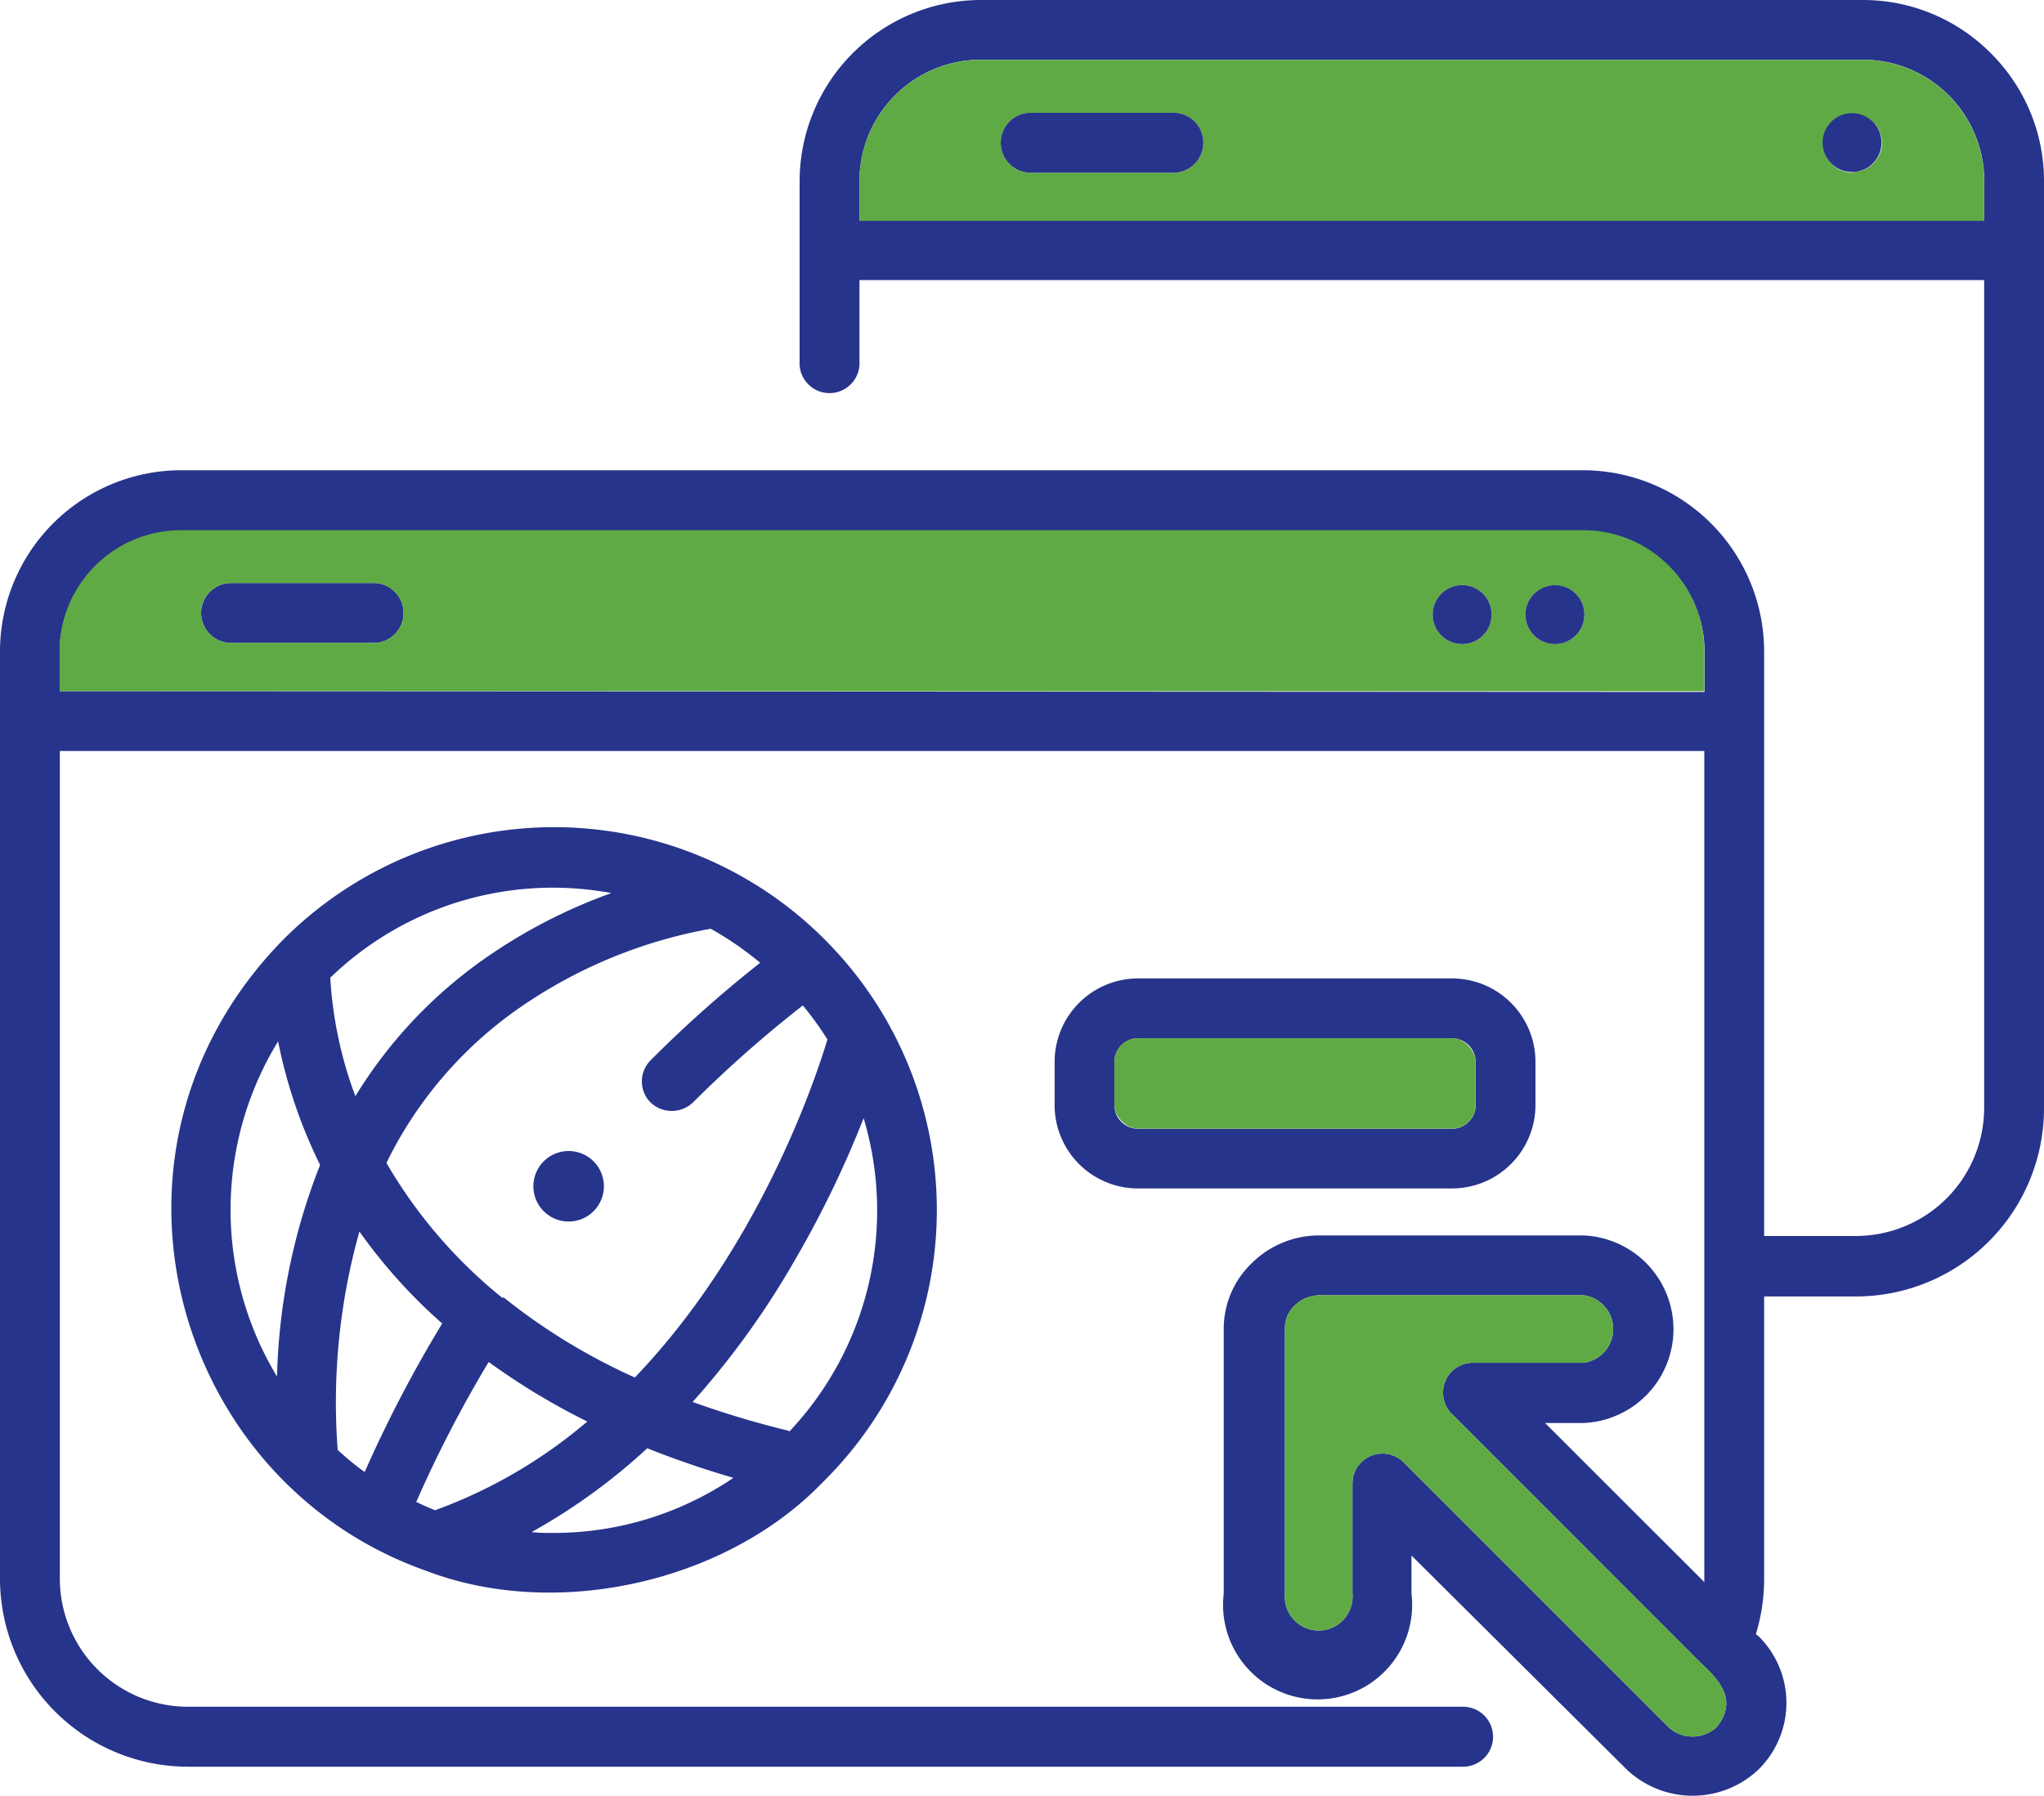 <svg xmlns="http://www.w3.org/2000/svg" viewBox="0 0 151.33 133"><defs><style>.cls-1{fill:#27348b;}.cls-2{fill:#5faa44;}</style></defs><g id="Capa_2" data-name="Capa 2"><g id="Capa_1-2" data-name="Capa 1"><path class="cls-1" d="M29.88,45.39a2.22,2.22,0,0,1-2.22,2.22H17.11a2.22,2.22,0,0,1,0-4.44H27.66A2.21,2.21,0,0,1,29.88,45.39Z"/><path class="cls-1" d="M147.39,3.94A13.31,13.31,0,0,0,137.91,0H72.62A13.44,13.44,0,0,0,59.2,13.42V26.74a2.22,2.22,0,1,0,4.43,0v-6H146.9v61.3a9.5,9.5,0,0,1-9.49,9.48h-6.8V48.24A13.43,13.43,0,0,0,117.2,34.82H13.42A13.43,13.43,0,0,0,0,48.24V116.9a13.93,13.93,0,0,0,13.92,13.92h94.4a2.22,2.22,0,0,0,0-4.44H13.92a9.49,9.49,0,0,1-9.49-9.48V55.61H126.18v61.54l-11.79-11.78h2.82a6.95,6.95,0,0,0,0-13.89H97.6a7.09,7.09,0,0,0-5,2.13,6.73,6.73,0,0,0-2,4.83V118a7,7,0,1,0,13.9,0v-2.82L120.41,131a7.09,7.09,0,0,0,9.81,0,6.93,6.93,0,0,0,0-9.82L130,121a14.07,14.07,0,0,0,.61-4.09V96h6.8a13.93,13.93,0,0,0,13.92-13.91V13.42A13.31,13.31,0,0,0,147.39,3.94ZM4.43,51.18V48a.52.52,0,0,1,0-.18,9,9,0,0,1,9-8.52H117.2a9,9,0,0,1,9,9v2.94Zm122.67,76.7a2.62,2.62,0,0,1-3.58,0l-19.61-19.61a2.22,2.22,0,0,0-3.78,1.57V118a2.51,2.51,0,1,1-5,0V98.38a2.31,2.31,0,0,1,.67-1.66,2.71,2.71,0,0,1,1.83-.81h19.6a2.52,2.52,0,0,1,0,5H109a2.19,2.19,0,0,0-2,1.37,2.23,2.23,0,0,0,.48,2.41l18.35,18.36C127.14,124.28,128.76,125.81,127.1,127.88ZM146.9,16.34H63.63V13.42a9,9,0,0,1,9-9h65.28a9,9,0,0,1,9,9Z"/><path class="cls-2" d="M127.1,127.88a2.62,2.62,0,0,1-3.58,0l-19.61-19.61a2.22,2.22,0,0,0-3.78,1.57V118a2.51,2.51,0,1,1-5,0V98.38a2.31,2.31,0,0,1,.67-1.66,2.71,2.71,0,0,1,1.83-.81h19.6a2.52,2.52,0,0,1,0,5H109a2.19,2.19,0,0,0-2,1.37,2.23,2.23,0,0,0,.48,2.41l18.35,18.36C127.14,124.28,128.76,125.81,127.1,127.88Z"/><path class="cls-2" d="M137.91,4.43H72.63a9,9,0,0,0-9,9v2.92H146.9V13.42A9,9,0,0,0,137.91,4.43Zm-51,8.36H76.31a2.22,2.22,0,0,1,0-4.44H86.87a2.22,2.22,0,0,1,0,4.44Zm50.25,0a2.18,2.18,0,1,1,2.18-2.17A2.18,2.18,0,0,1,137.12,12.74Z"/><path class="cls-2" d="M123.55,41.89a8.92,8.92,0,0,0-6.35-2.63H13.42a9,9,0,0,0-9,8.52.52.52,0,0,0,0,.18v3.22H126.18V48.24A9,9,0,0,0,123.55,41.89ZM27.66,47.61H17.11a2.22,2.22,0,0,1,0-4.44H27.66a2.22,2.22,0,0,1,0,4.44Zm80.59.08a2.18,2.18,0,1,1,2.18-2.17A2.18,2.18,0,0,1,108.25,47.69Zm6.88,0a2.18,2.18,0,1,1,2.17-2.17A2.18,2.18,0,0,1,115.13,47.69Z"/><path class="cls-1" d="M89.09,10.57a2.22,2.22,0,0,1-2.22,2.22H76.31a2.22,2.22,0,0,1,0-4.44H86.87A2.21,2.21,0,0,1,89.09,10.57Z"/><path class="cls-1" d="M61.53,70.05a28.3,28.3,0,0,0-40.71-.32c-15,15.52-8,40,10.75,46.59,9.66,3.69,22.19.82,29.27-6.49a28.3,28.3,0,0,0,.69-39.78ZM25,107.36a46.85,46.85,0,0,1,1.61-16.17A39.38,39.38,0,0,0,32.74,98,95.51,95.51,0,0,0,27,109,20.13,20.13,0,0,1,25,107.36Zm5.81,3.87a92,92,0,0,1,5.37-10.38,50.61,50.61,0,0,0,7.3,4.41,36.68,36.68,0,0,1-11.27,6.57C31.77,111.65,31.31,111.45,30.85,111.23Zm6.39-15.12a36.12,36.12,0,0,1-8.59-10,30,30,0,0,1,9.45-11.2,36,36,0,0,1,14.56-6.14,24.25,24.25,0,0,1,3.66,2.52,90.54,90.54,0,0,0-8.11,7.22,2.21,2.21,0,0,0,0,3.13,2.28,2.28,0,0,0,3.13,0,88.94,88.94,0,0,1,8.14-7.19,24.1,24.1,0,0,1,1.82,2.52C60.26,80.29,56.07,92.55,47,102a44.93,44.93,0,0,1-9.71-5.93Zm8.12-30a39.64,39.64,0,0,0-9.7,5.06,34.24,34.24,0,0,0-9.31,10,30.14,30.14,0,0,1-1.86-8.77,23.7,23.7,0,0,1,20.87-6.26Zm-24.73,11a36.87,36.87,0,0,0,3.11,9.15,45.6,45.6,0,0,0-3.19,15.67,23.87,23.87,0,0,1,.08-24.82Zm18.78,36.33a44.34,44.34,0,0,0,8.55-6.2c2.16.86,4.31,1.59,6.38,2.19A23.73,23.73,0,0,1,41,113.51c-.54,0-1.08,0-1.61-.06Zm19-7.5a68.61,68.61,0,0,1-7.09-2.13,61.6,61.6,0,0,0,7.44-10.28A76.79,76.79,0,0,0,63.94,82.8,23.84,23.84,0,0,1,58.44,106Z"/><path class="cls-1" d="M42.11,85.23a2.61,2.61,0,1,0,2.6,2.61A2.61,2.61,0,0,0,42.11,85.23Z"/><path class="cls-1" d="M117.3,45.52a2.18,2.18,0,1,1-2.17-2.19A2.17,2.17,0,0,1,117.3,45.52Z"/><path class="cls-1" d="M110.43,45.52a2.18,2.18,0,1,1-2.18-2.19A2.17,2.17,0,0,1,110.43,45.52Z"/><path class="cls-1" d="M139.3,10.57a2.18,2.18,0,1,1-2.18-2.19A2.18,2.18,0,0,1,139.3,10.57Z"/><path class="cls-1" d="M107.5,72.45H84.25a6.18,6.18,0,0,0-6.17,6.18v3.21A6.17,6.17,0,0,0,84.25,88H107.5a6.18,6.18,0,0,0,6.18-6.17V78.63A6.18,6.18,0,0,0,107.5,72.45Zm1.75,9.39a1.75,1.75,0,0,1-1.75,1.74H84.25a1.74,1.74,0,0,1-1.74-1.74V78.63a1.75,1.75,0,0,1,1.74-1.75H107.5a1.76,1.76,0,0,1,1.75,1.75Z"/><rect class="cls-2" x="82.51" y="76.88" width="26.73" height="6.69" rx="1.74"/></g></g></svg>